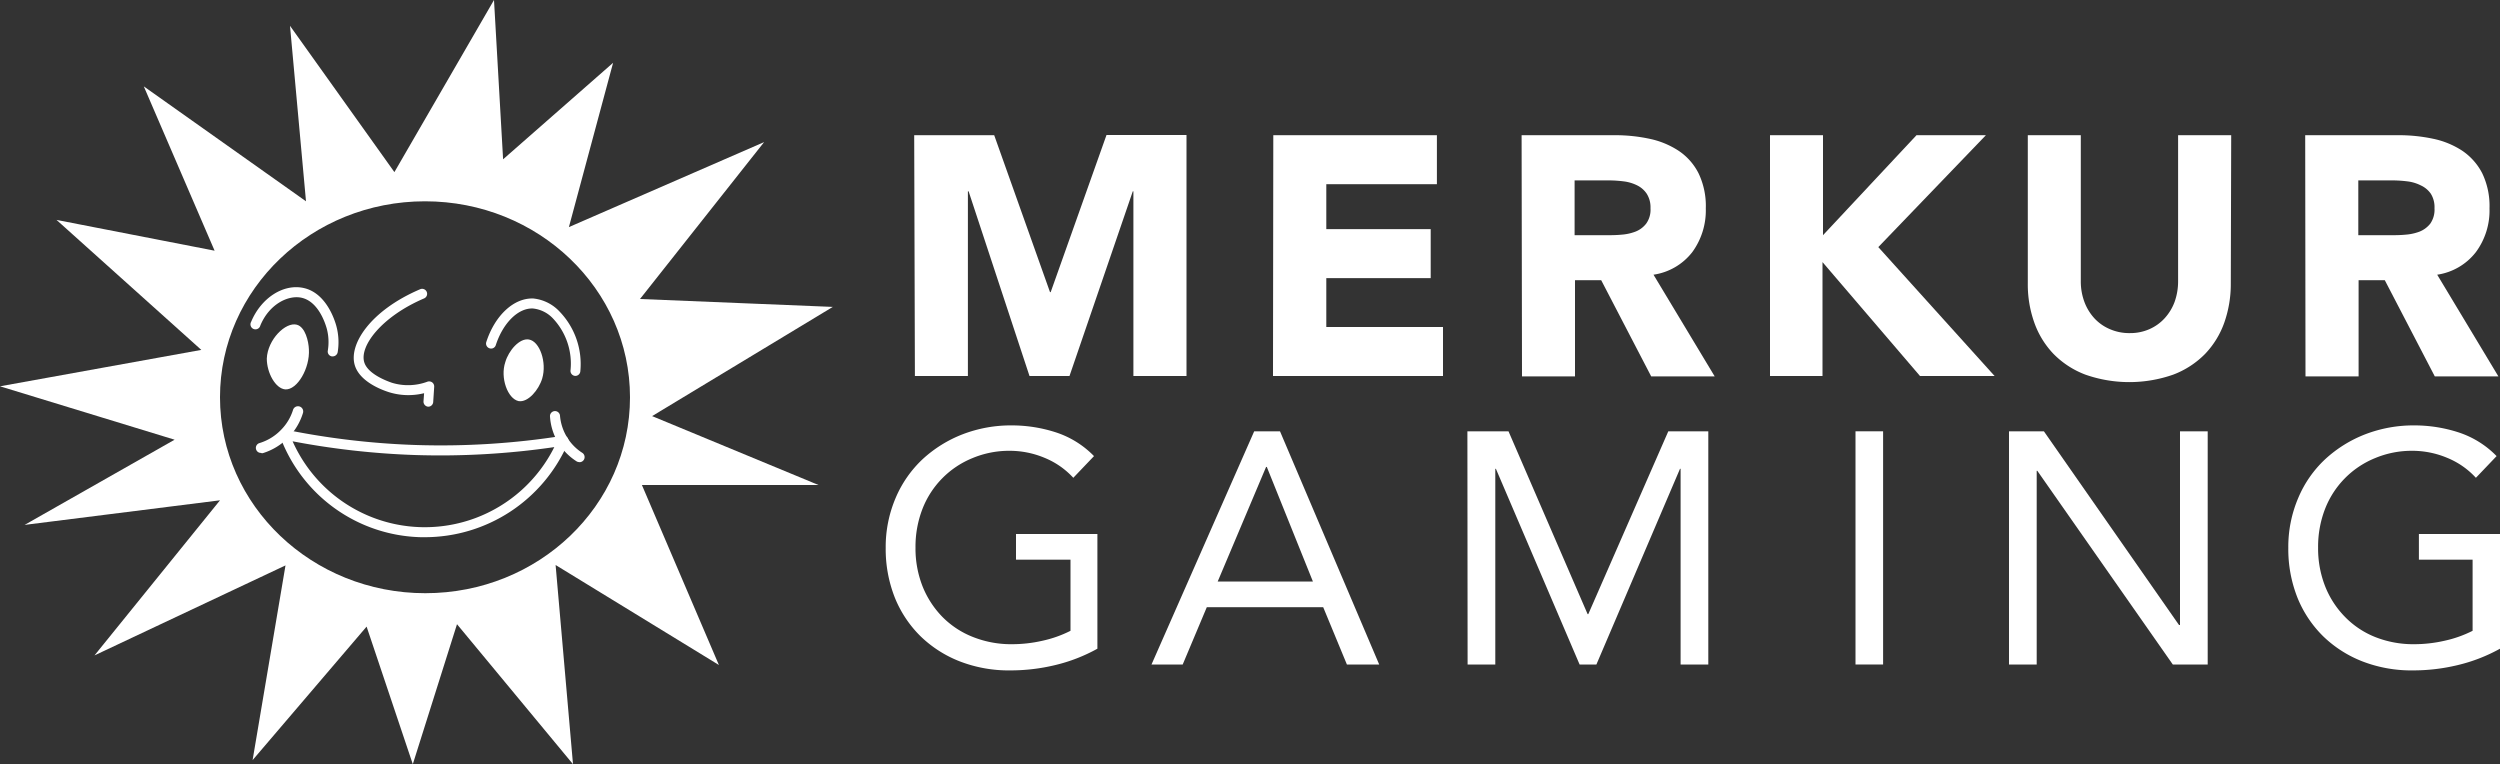 <svg id="Layer_1" data-name="Layer 1" xmlns="http://www.w3.org/2000/svg" viewBox="0 0 250 76.42"><rect x="0" y="0" width="250" height="76.42" fill="#333333" stroke="none"/><defs><style>.cls-1{fill:#fff;}</style></defs><path class="cls-1" d="M112.42,25.31h8L126,41h.07l5.58-15.71h8V49.39h-5.31V30.92h-.06l-6.33,18.47h-4l-6.09-18.47h-.07V49.39h-5.3Z" transform="translate(-21 -11.79)"/><path class="cls-1" d="M148.33,25.31h16.36v4.9H153.63V34.7h10.44v4.9H153.63v4.89H165.3v4.9h-17Z" transform="translate(-21 -11.79)"/><path class="cls-1" d="M173.16,25.31h9.32a16.29,16.29,0,0,1,3.48.36,8.43,8.43,0,0,1,2.89,1.19,5.9,5.9,0,0,1,2,2.25,7.54,7.54,0,0,1,.73,3.51A7.08,7.08,0,0,1,190.23,37a6,6,0,0,1-3.88,2.26l6.12,10.17h-6.35l-5-9.62h-2.62v9.62h-5.3Zm5.3,10h3.13c.48,0,1,0,1.52-.05a4.9,4.9,0,0,0,1.44-.31,2.5,2.5,0,0,0,1.07-.8,2.38,2.38,0,0,0,.43-1.53,2.53,2.53,0,0,0-.38-1.46,2.45,2.45,0,0,0-.95-.83,4.14,4.14,0,0,0-1.33-.4,12.07,12.07,0,0,0-1.46-.1h-3.47Z" transform="translate(-21 -11.79)"/><path class="cls-1" d="M198,25.31h5.3v10l9.35-10h6.94L208.83,36.5l11.63,12.89H213L203.25,38V49.39H198Z" transform="translate(-21 -11.79)"/><path class="cls-1" d="M244.08,40.11a11.63,11.63,0,0,1-.65,3.94,8.74,8.74,0,0,1-1.92,3.13,8.86,8.86,0,0,1-3.18,2.07,13.28,13.28,0,0,1-8.8,0,8.86,8.86,0,0,1-3.18-2.07,8.74,8.74,0,0,1-1.92-3.13,11.39,11.39,0,0,1-.65-3.94V25.31h5.3V39.9a5.86,5.86,0,0,0,.36,2.08,5,5,0,0,0,1,1.64A4.49,4.49,0,0,0,232,44.71a4.86,4.86,0,0,0,2,.39,4.72,4.72,0,0,0,1.93-.39,4.51,4.51,0,0,0,1.53-1.09,5,5,0,0,0,1-1.64,6.09,6.09,0,0,0,.35-2.08V25.31h5.31Z" transform="translate(-21 -11.79)"/><path class="cls-1" d="M251.52,25.31h9.32a16.38,16.38,0,0,1,3.49.36,8.43,8.43,0,0,1,2.89,1.19,6.07,6.07,0,0,1,2,2.25,7.54,7.54,0,0,1,.73,3.51A7,7,0,0,1,268.59,37a6,6,0,0,1-3.87,2.26l6.12,10.17h-6.36l-5-9.62h-2.62v9.62h-5.31Zm5.31,10H260c.47,0,1,0,1.51-.05a5,5,0,0,0,1.45-.31,2.57,2.57,0,0,0,1.07-.8,2.44,2.44,0,0,0,.42-1.53,2.53,2.53,0,0,0-.37-1.46,2.48,2.48,0,0,0-1-.83,4,4,0,0,0-1.32-.4,12.36,12.36,0,0,0-1.46-.1h-3.47Z" transform="translate(-21 -11.79)"/><path class="cls-1" d="M130.74,76.66a16.64,16.64,0,0,1-4.23,1.64,19,19,0,0,1-4.5.53,13.53,13.53,0,0,1-5-.89,11.78,11.78,0,0,1-3.93-2.5,11.4,11.4,0,0,1-2.59-3.87,13.19,13.19,0,0,1-.92-5,12.49,12.49,0,0,1,1-5,11.41,11.41,0,0,1,2.69-3.86,12.64,12.64,0,0,1,4-2.49,13.43,13.43,0,0,1,4.91-.89,14.26,14.26,0,0,1,4.43.7,9.37,9.37,0,0,1,3.8,2.37l-2.07,2.17a8,8,0,0,0-2.88-2,9,9,0,0,0-3.48-.7,9.49,9.49,0,0,0-3.72.73,9,9,0,0,0-5,5.07,10.47,10.47,0,0,0-.7,3.89,10.33,10.33,0,0,0,.7,3.85,9.32,9.32,0,0,0,2,3.08,8.82,8.82,0,0,0,3.05,2,10.32,10.32,0,0,0,3.92.72,13.59,13.59,0,0,0,3-.34,11.69,11.69,0,0,0,2.83-1V67.76H122.6V65.19h8.14Z" transform="translate(-21 -11.79)"/><path class="cls-1" d="M146.42,54.92H149l9.92,23.32h-3.23l-2.37-5.73H141.68l-2.41,5.73h-3.12Zm1.26,3.56h-.07l-4.84,11.46h9.52Z" transform="translate(-21 -11.79)"/><path class="cls-1" d="M167.74,54.92h4.11l7.91,18.28h.07l8-18.28h4V78.24h-2.77V58.67H189l-8.36,19.57h-1.68l-8.37-19.57h-.06V78.24h-2.77Z" transform="translate(-21 -11.79)"/><path class="cls-1" d="M206.55,54.92h2.76V78.24h-2.76Z" transform="translate(-21 -11.79)"/><path class="cls-1" d="M221.9,54.92h3.49L238.9,74.29H239V54.92h2.77V78.24h-3.49L224.73,58.87h-.06V78.24H221.9Z" transform="translate(-21 -11.79)"/><path class="cls-1" d="M271,76.66a16.64,16.64,0,0,1-4.23,1.64,19,19,0,0,1-4.5.53,13.53,13.53,0,0,1-5-.89,11.78,11.78,0,0,1-3.93-2.5,11.4,11.4,0,0,1-2.59-3.87,13.19,13.19,0,0,1-.92-5,12.49,12.49,0,0,1,1-5,11.27,11.27,0,0,1,2.69-3.86,12.64,12.64,0,0,1,4-2.49,13.43,13.43,0,0,1,4.91-.89,14.26,14.26,0,0,1,4.43.7,9.37,9.37,0,0,1,3.8,2.37l-2.07,2.17a8,8,0,0,0-2.88-2,9,9,0,0,0-3.48-.7,9.49,9.49,0,0,0-3.72.73,9,9,0,0,0-5,5.07,10.47,10.47,0,0,0-.7,3.89,10.33,10.33,0,0,0,.7,3.85,9.16,9.16,0,0,0,2,3.08,8.72,8.72,0,0,0,3,2,10.32,10.32,0,0,0,3.92.72,13.59,13.59,0,0,0,3-.34,11.69,11.69,0,0,0,2.83-1V67.76h-5.37V65.19H271Z" transform="translate(-21 -11.79)"/><g id="sun"><path class="cls-1" d="M86.21,53.4l18.07-10.92L85,41.69,97.41,26,77.89,34.5l4.42-16.43-11,9.65L70.4,11.79,60.44,29,50,14.37,51.6,31.92,35.38,20.43l7.08,16.43L26.65,33.78l14.48,13L21,50.42l17.46,5.34-15,8.52L43,61.82,30.45,77.33l19.1-9L46.26,87.8l11.4-13.35,4.62,13.76,4.42-14,11.6,14L76.56,68.29l16.33,10-7.7-18h17.66ZM63.53,71.11C52.21,71.11,43,62.34,43,51.52s9.18-19.6,20.5-19.6S84,40.69,84,51.52,74.86,71.11,63.53,71.11Z" transform="translate(-21 -11.79)"/><path class="cls-1" d="M54.27,47.43h-.08a.49.49,0,0,1-.41-.57,5.22,5.22,0,0,0-.09-2.16c-.12-.45-.8-2.73-2.51-3.13-1.35-.31-3.27.64-4.15,2.78a.5.5,0,1,1-.92-.37c1-2.41,3.26-3.86,5.3-3.38,2.26.53,3.1,3.3,3.24,3.85A6.16,6.16,0,0,1,54.77,47,.51.51,0,0,1,54.27,47.43Z" transform="translate(-21 -11.79)"/><path class="cls-1" d="M78.51,49.38h0a.5.5,0,0,1-.46-.54,6.58,6.58,0,0,0-1.75-5.2,3.2,3.2,0,0,0-2-1c-1.48-.07-3,1.45-3.72,3.66a.49.49,0,0,1-.63.32.5.5,0,0,1-.32-.63c.87-2.68,2.77-4.43,4.71-4.35a4.17,4.17,0,0,1,2.62,1.31,7.57,7.57,0,0,1,2.07,6A.5.5,0,0,1,78.51,49.38Z" transform="translate(-21 -11.79)"/><path class="cls-1" d="M63.82,52.46h0a.51.51,0,0,1-.47-.53l.06-.82A6.53,6.53,0,0,1,59.87,51c-.65-.21-2.83-1-3.37-2.62C55.8,46.29,58,42.86,63,40.72a.5.5,0,1,1,.39.92c-4.24,1.82-6.5,4.79-5.95,6.42.41,1.22,2.49,1.91,2.73,2a5.54,5.54,0,0,0,3.57-.1.52.52,0,0,1,.48.07.51.51,0,0,1,.2.43L64.32,52A.5.5,0,0,1,63.82,52.46Z" transform="translate(-21 -11.79)"/><path class="cls-1" d="M71.53,48c.34-1.17,1.43-2.42,2.36-2.26,1.09.18,1.81,2.29,1.33,3.9-.35,1.16-1.43,2.42-2.36,2.26C71.77,51.67,71,49.57,71.53,48Z" transform="translate(-21 -11.79)"/><path class="cls-1" d="M50.68,44.26c-1.11-.3-2.92,1.48-3,3.39,0,1.41.86,3,1.85,3.08,1.19.07,2.47-2.11,2.36-4C51.86,45.92,51.53,44.49,50.68,44.26Z" transform="translate(-21 -11.79)"/><path class="cls-1" d="M47.08,57.08a.49.49,0,0,1-.47-.35.5.5,0,0,1,.33-.63,5,5,0,0,0,2.15-1.31,4.92,4.92,0,0,0,1.21-2,.5.5,0,0,1,1,.29,6,6,0,0,1-1.46,2.46,6.07,6.07,0,0,1-2.57,1.57A.39.39,0,0,1,47.08,57.08Z" transform="translate(-21 -11.79)"/><path class="cls-1" d="M78.92,58a.53.53,0,0,1-.27-.08,5.94,5.94,0,0,1-1.8-1.8A5.81,5.81,0,0,1,76,53.44a.5.5,0,1,1,1-.08,4.94,4.94,0,0,0,.75,2.23,4.82,4.82,0,0,0,1.49,1.49.51.51,0,0,1-.27.93Z" transform="translate(-21 -11.79)"/><path class="cls-1" d="M63.48,65.51h-.39A15.41,15.41,0,0,1,49,55.42a.48.48,0,0,1,.09-.5.48.48,0,0,1,.48-.16,78.25,78.25,0,0,0,13,1.53,77.82,77.82,0,0,0,14.7-.92.49.49,0,0,1,.47.18.52.52,0,0,1,.07.51A15.6,15.6,0,0,1,63.48,65.51ZM50.26,55.92a14.47,14.47,0,0,0,26.17.58,78.53,78.53,0,0,1-14,.79A79.5,79.5,0,0,1,50.26,55.92Z" transform="translate(-21 -11.79)"/></g></svg>